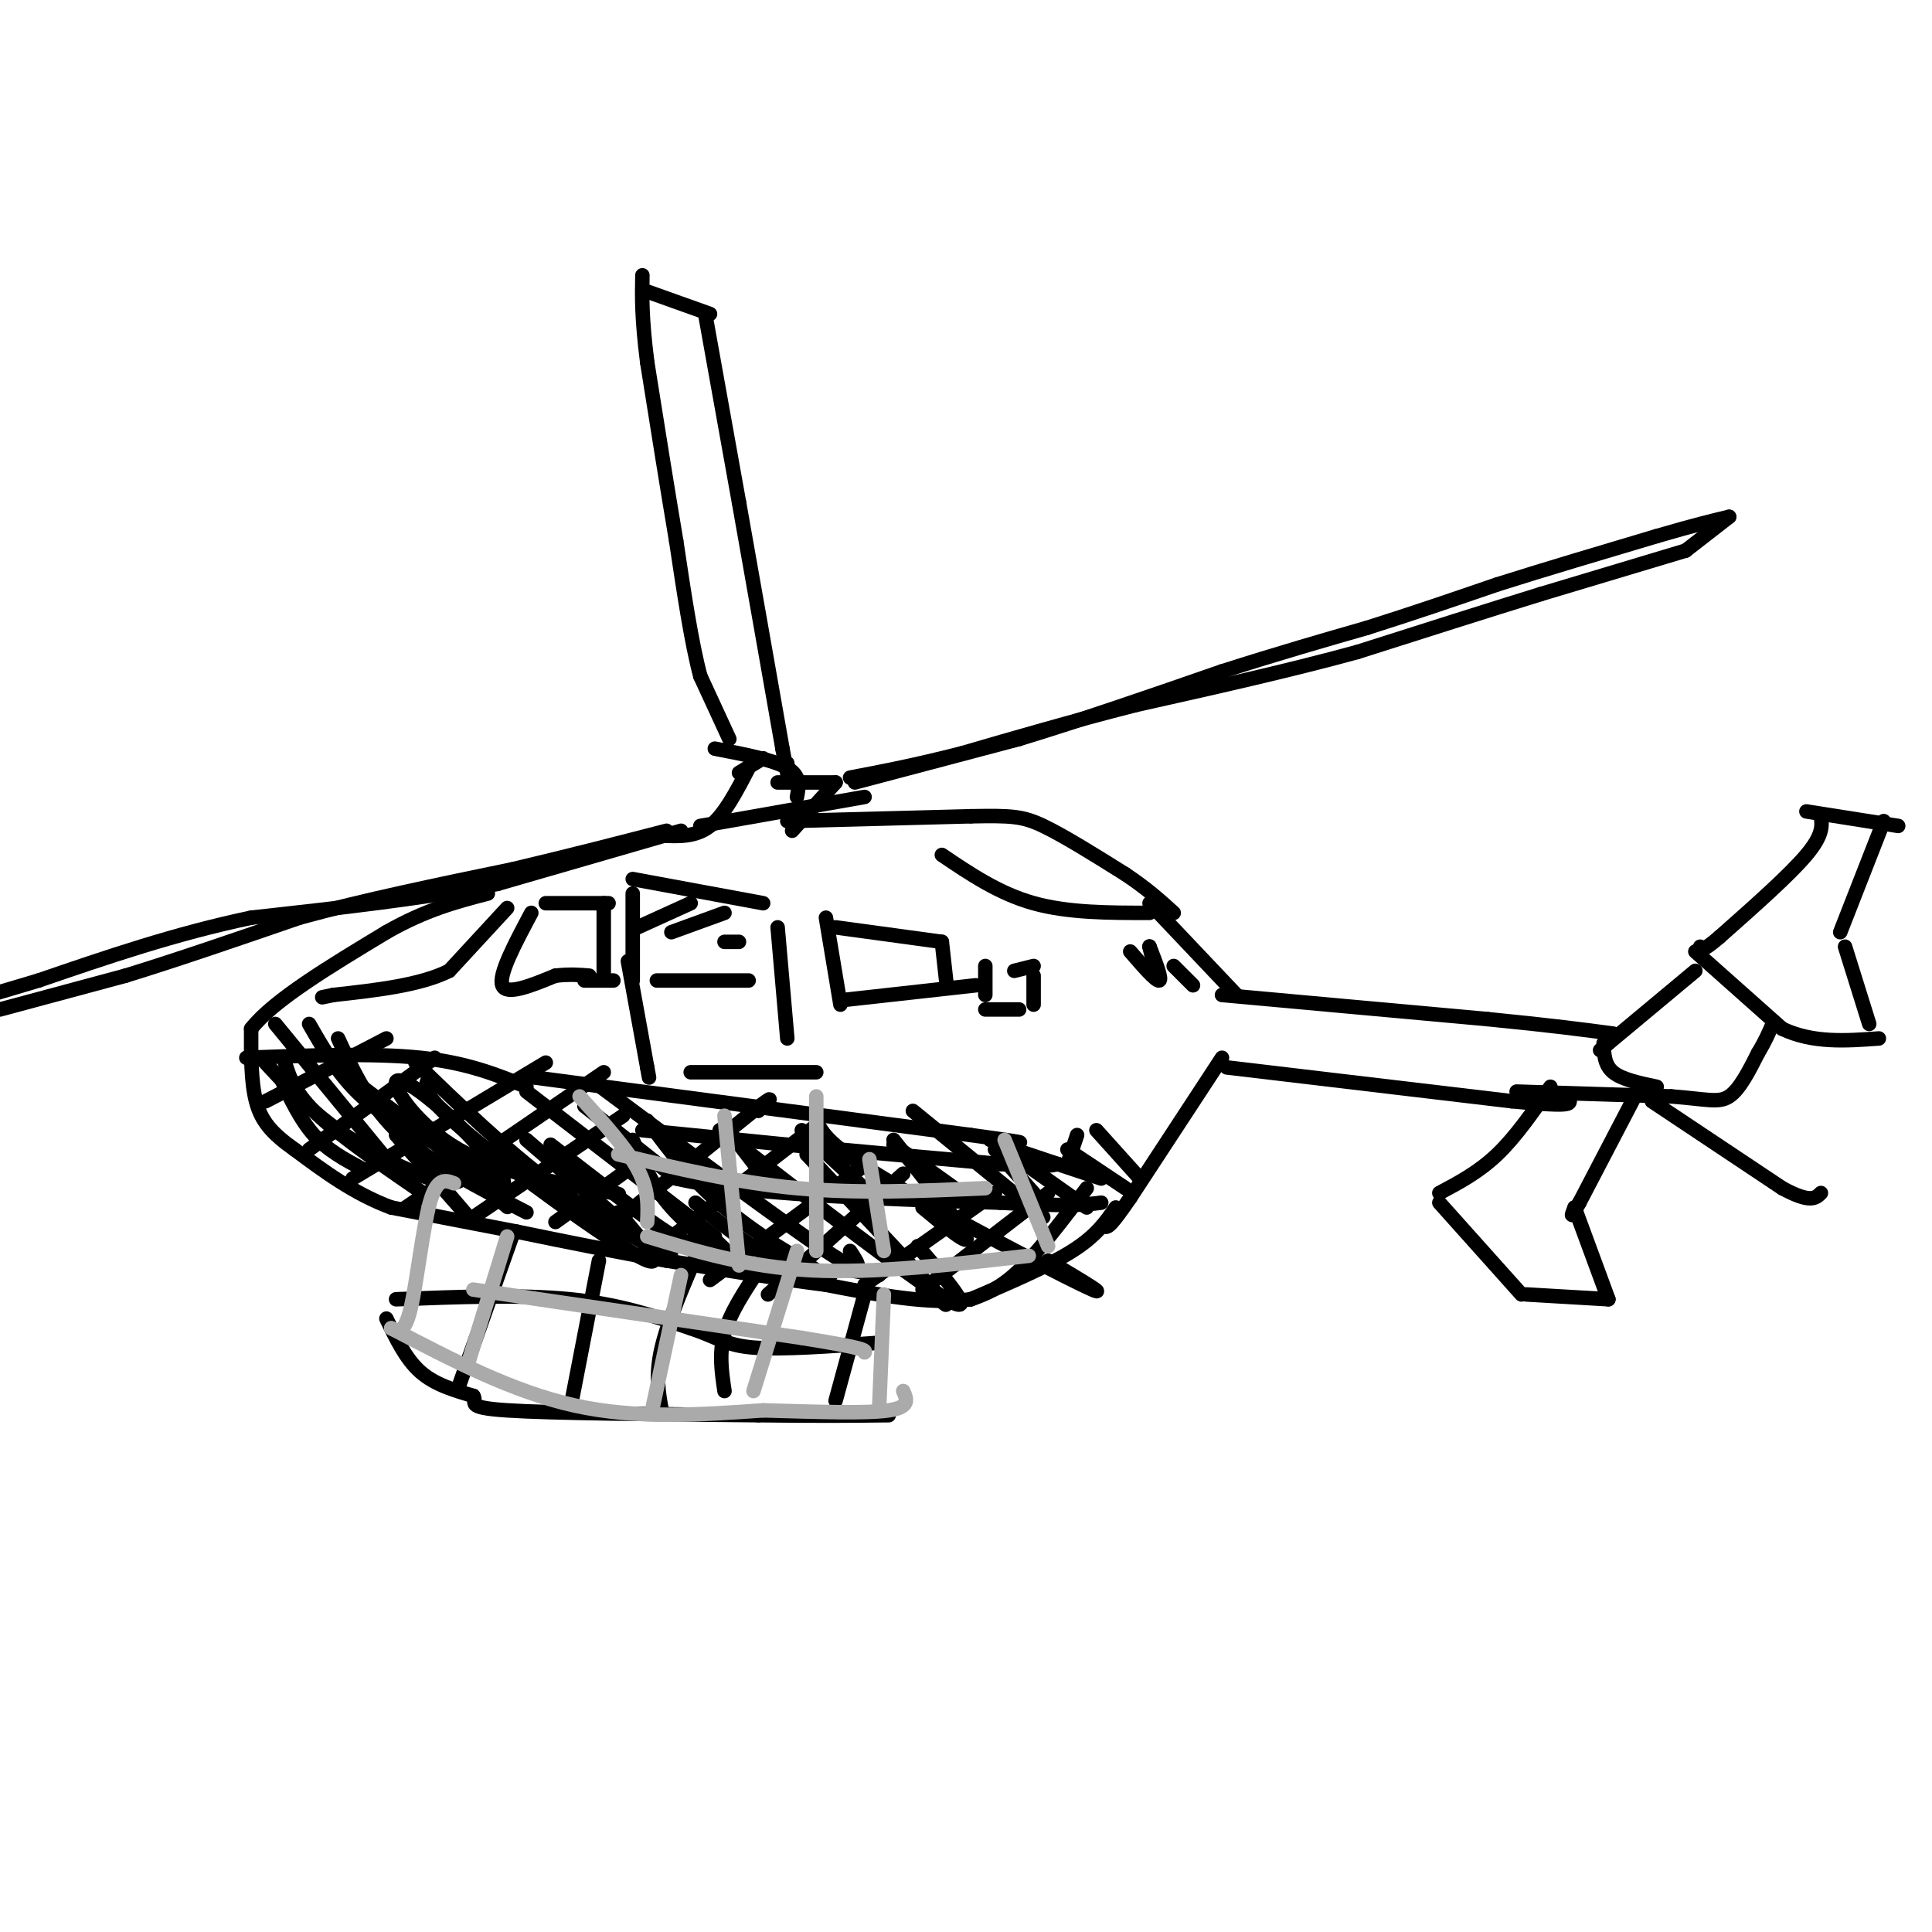 <svg viewBox='0 0 400 400' version='1.1' xmlns='http://www.w3.org/2000/svg' xmlns:xlink='http://www.w3.org/1999/xlink'><g fill='none' stroke='#000000' stroke-width='3' stroke-linecap='round' stroke-linejoin='round'><path d='M151,153c0.000,0.000 -6.000,-13.000 -6,-13'/><path d='M145,140c-1.833,-6.833 -3.417,-17.417 -5,-28'/><path d='M140,112c-1.833,-10.833 -3.917,-23.917 -6,-37'/><path d='M134,75c-1.167,-9.167 -1.083,-13.583 -1,-18'/><path d='M133,60c0.000,0.000 14.000,5.000 14,5'/><path d='M146,65c0.000,0.000 7.000,39.000 7,39'/><path d='M153,104c2.667,15.000 5.833,33.000 9,51'/><path d='M162,155c1.667,9.000 1.333,6.000 1,3'/><path d='M177,162c0.000,0.000 34.000,-9.000 34,-9'/><path d='M211,153c12.667,-3.833 27.333,-8.917 42,-14'/><path d='M253,139c12.000,-3.833 21.000,-6.417 30,-9'/><path d='M283,130c9.500,-3.000 18.250,-6.000 27,-9'/><path d='M310,121c10.000,-3.167 21.500,-6.583 33,-10'/><path d='M343,111c8.000,-2.333 11.500,-3.167 15,-4'/><path d='M358,107c0.000,0.000 -9.000,7.000 -9,7'/><path d='M349,114c0.000,0.000 -30.000,9.000 -30,9'/><path d='M319,123c-11.333,3.500 -24.667,7.750 -38,12'/><path d='M281,135c-14.000,3.833 -30.000,7.417 -46,11'/><path d='M235,146c-13.667,3.500 -24.833,6.750 -36,10'/><path d='M199,156c-9.833,2.500 -16.417,3.750 -23,5'/><path d='M141,172c0.000,0.000 -38.000,11.000 -38,11'/><path d='M103,183c-14.833,3.000 -32.917,5.000 -51,7'/><path d='M52,190c-15.833,3.333 -29.917,8.167 -44,13'/><path d='M8,203c-9.000,2.667 -9.500,2.833 -10,3'/><path d='M0,209c0.000,0.000 26.000,-7.000 26,-7'/><path d='M26,202c10.333,-3.167 23.167,-7.583 36,-12'/><path d='M62,190c13.333,-3.667 28.667,-6.833 44,-10'/><path d='M106,180c12.667,-3.000 22.333,-5.500 32,-8'/><path d='M137,173c3.500,0.167 7.000,0.333 10,-2c3.000,-2.333 5.500,-7.167 8,-12'/><path d='M153,160c0.000,0.000 5.000,-3.000 5,-3'/><path d='M148,155c6.083,1.167 12.167,2.333 15,4c2.833,1.667 2.417,3.833 2,6'/><path d='M161,162c0.000,0.000 12.000,0.000 12,0'/><path d='M173,162c0.000,0.000 -9.000,10.000 -9,10'/><path d='M145,171c0.000,0.000 34.000,-6.000 34,-6'/><path d='M163,170c0.000,0.000 38.000,-1.000 38,-1'/><path d='M201,169c8.489,-0.156 10.711,-0.044 15,2c4.289,2.044 10.644,6.022 17,10'/><path d='M233,181c4.500,3.000 7.250,5.500 10,8'/><path d='M195,177c5.917,4.000 11.833,8.000 19,10c7.167,2.000 15.583,2.000 24,2'/><path d='M238,187c0.000,0.000 18.000,19.000 18,19'/><path d='M253,219c0.000,0.000 -19.000,29.000 -19,29'/><path d='M234,248c-4.000,5.833 -4.500,5.917 -5,6'/><path d='M231,250c-2.000,2.917 -4.000,5.833 -9,9c-5.000,3.167 -13.000,6.583 -21,10'/><path d='M201,269c-8.500,1.167 -19.250,-0.917 -30,-3'/><path d='M171,266c-10.500,-1.333 -21.750,-3.167 -33,-5'/><path d='M138,261c-10.667,-1.833 -20.833,-3.917 -31,-6'/><path d='M107,255c-9.500,-1.833 -17.750,-3.417 -26,-5'/><path d='M81,250c-7.667,-2.833 -13.833,-7.417 -20,-12'/><path d='M61,238c-4.844,-3.422 -6.956,-5.978 -8,-10c-1.044,-4.022 -1.022,-9.511 -1,-15'/><path d='M52,213c4.500,-5.833 16.250,-12.917 28,-20'/><path d='M80,193c8.167,-4.667 14.583,-6.333 21,-8'/><path d='M253,206c0.000,0.000 55.000,5.000 55,5'/><path d='M308,211c13.500,1.333 19.750,2.167 26,3'/><path d='M254,221c0.000,0.000 59.000,7.000 59,7'/><path d='M313,228c11.833,1.167 11.917,0.583 12,0'/><path d='M314,226c0.000,0.000 32.000,1.000 32,1'/><path d='M346,227c7.378,0.556 9.822,1.444 12,0c2.178,-1.444 4.089,-5.222 6,-9'/><path d='M364,218c1.500,-2.500 2.250,-4.250 3,-6'/><path d='M351,197c0.000,0.000 18.000,16.000 18,16'/><path d='M369,213c6.333,3.000 13.167,2.500 20,2'/><path d='M382,196c0.000,0.000 5.000,16.000 5,16'/><path d='M381,193c0.000,0.000 9.000,-23.000 9,-23'/><path d='M393,171c0.000,0.000 -19.000,-3.000 -19,-3'/><path d='M377,169c0.250,1.917 0.500,3.833 -3,8c-3.500,4.167 -10.750,10.583 -18,17'/><path d='M356,194c-3.667,3.167 -3.833,2.583 -4,2'/><path d='M351,201c0.000,0.000 -18.000,15.000 -18,15'/><path d='M333,216c-3.000,2.500 -1.500,1.250 0,0'/><path d='M332,216c0.083,2.250 0.167,4.500 2,6c1.833,1.500 5.417,2.250 9,3'/><path d='M339,226c0.000,0.000 -12.000,23.000 -12,23'/><path d='M327,249c-2.167,4.000 -1.583,2.500 -1,1'/><path d='M326,250c0.000,0.000 7.000,19.000 7,19'/><path d='M333,269c0.000,0.000 -17.000,-1.000 -17,-1'/><path d='M315,268c0.000,0.000 -17.000,-19.000 -17,-19'/><path d='M298,247c4.083,-2.167 8.167,-4.333 12,-8c3.833,-3.667 7.417,-8.833 11,-14'/><path d='M342,228c0.000,0.000 27.000,18.000 27,18'/><path d='M369,246c5.833,3.167 6.917,2.083 8,1'/><path d='M234,197c2.667,3.083 5.333,6.167 6,6c0.667,-0.167 -0.667,-3.583 -2,-7'/><path d='M238,196c-0.167,-0.500 0.417,1.750 1,4'/><path d='M243,200c2.000,2.000 4.000,4.000 4,4c0.000,0.000 -2.000,-2.000 -4,-4'/><path d='M121,229c0.000,0.000 19.000,15.000 19,15'/><path d='M140,244c14.333,3.333 40.667,4.167 67,5'/><path d='M207,249c14.667,0.833 17.833,0.417 21,0'/><path d='M214,247c0.000,0.000 -8.000,-9.000 -8,-9'/><path d='M199,247c0.000,0.000 -14.000,-10.000 -14,-10'/><path d='M181,248c0.000,0.000 -15.000,-14.000 -15,-14'/><path d='M160,246c0.000,0.000 -10.000,-13.000 -10,-13'/><path d='M80,273c2.000,4.167 4.000,8.333 7,11c3.000,2.667 7.000,3.833 11,5'/><path d='M98,289c0.956,1.400 -2.156,2.400 7,3c9.156,0.600 30.578,0.800 52,1'/><path d='M157,293c13.167,0.167 20.083,0.083 27,0'/><path d='M133,234c0.000,0.000 30.000,3.000 30,3'/><path d='M163,237c12.333,1.167 28.167,2.583 44,4'/><path d='M207,241c9.333,0.667 10.667,0.333 12,0'/><path d='M82,269c12.917,-0.500 25.833,-1.000 36,0c10.167,1.000 17.583,3.500 25,6'/><path d='M143,275c5.622,1.867 7.178,3.533 13,4c5.822,0.467 15.911,-0.267 26,-1'/><path d='M173,290c0.000,0.000 6.000,-22.000 6,-22'/><path d='M150,288c-0.583,-3.917 -1.167,-7.833 0,-12c1.167,-4.167 4.083,-8.583 7,-13'/><path d='M137,292c-0.667,-3.667 -1.333,-7.333 0,-13c1.333,-5.667 4.667,-13.333 8,-21'/><path d='M118,292c0.000,0.000 6.000,-31.000 6,-31'/><path d='M95,287c0.000,0.000 11.000,-31.000 11,-31'/><path d='M105,188c0.000,0.000 -12.000,13.000 -12,13'/><path d='M93,201c-6.000,3.000 -15.000,4.000 -24,5'/><path d='M69,206c-4.000,0.833 -2.000,0.417 0,0'/><path d='M110,189c-3.417,6.417 -6.833,12.833 -6,15c0.833,2.167 5.917,0.083 11,-2'/><path d='M115,202c3.000,-0.333 5.000,-0.167 7,0'/><path d='M113,187c0.000,0.000 13.000,0.000 13,0'/><path d='M125,187c0.000,0.000 0.000,15.000 0,15'/><path d='M121,203c0.000,0.000 6.000,0.000 6,0'/><path d='M131,185c0.000,0.000 0.000,18.000 0,18'/><path d='M130,199c0.000,0.000 4.000,22.000 4,22'/><path d='M134,221c0.667,3.667 0.333,1.833 0,0'/><path d='M143,222c0.000,0.000 26.000,0.000 26,0'/><path d='M131,182c0.000,0.000 27.000,5.000 27,5'/><path d='M161,192c0.000,0.000 2.000,23.000 2,23'/><path d='M136,203c0.000,0.000 19.000,0.000 19,0'/><path d='M132,192c0.000,0.000 11.000,-5.000 11,-5'/><path d='M139,193c0.000,0.000 11.000,-4.000 11,-4'/><path d='M150,195c0.000,0.000 3.000,0.000 3,0'/><path d='M171,190c0.000,0.000 3.000,18.000 3,18'/><path d='M175,207c0.000,0.000 27.000,-3.000 27,-3'/><path d='M173,192c0.000,0.000 22.000,3.000 22,3'/><path d='M195,195c0.000,0.000 1.000,9.000 1,9'/><path d='M204,200c0.000,0.000 0.000,6.000 0,6'/><path d='M204,209c0.000,0.000 7.000,0.000 7,0'/><path d='M210,201c0.000,0.000 4.000,-1.000 4,-1'/><path d='M214,202c0.000,0.000 0.000,6.000 0,6'/><path d='M55,228c0.000,0.000 25.000,-13.000 25,-13'/><path d='M64,238c0.000,0.000 26.000,-19.000 26,-19'/><path d='M73,244c0.000,0.000 40.000,-24.000 40,-24'/><path d='M84,250c0.000,0.000 41.000,-28.000 41,-28'/><path d='M98,252c0.000,0.000 31.000,-21.000 31,-21'/><path d='M115,253c0.000,0.000 18.000,-13.000 18,-13'/><path d='M125,255c0.000,0.000 31.000,-25.000 31,-25'/><path d='M156,230c5.333,-4.167 3.167,-2.083 1,0'/><path d='M134,260c0.000,0.000 35.000,-27.000 35,-27'/><path d='M147,265c0.000,0.000 31.000,-23.000 31,-23'/><path d='M159,268c0.000,0.000 28.000,-25.000 28,-25'/><path d='M179,266c0.000,0.000 27.000,-19.000 27,-19'/><path d='M191,267c0.000,0.000 26.000,-20.000 26,-20'/><path d='M201,269c3.000,-1.083 6.000,-2.167 10,-6c4.000,-3.833 9.000,-10.417 14,-17'/><path d='M59,220c1.000,3.167 2.000,6.333 7,11c5.000,4.667 14.000,10.833 23,17'/><path d='M70,215c3.250,7.000 6.500,14.000 13,20c6.500,6.000 16.250,11.000 26,16'/><path d='M86,220c9.244,8.933 18.489,17.867 28,25c9.511,7.133 19.289,12.467 23,14c3.711,1.533 1.356,-0.733 -1,-3'/><path d='M109,226c0.000,0.000 39.000,30.000 39,30'/><path d='M123,224c19.583,14.583 39.167,29.167 48,35c8.833,5.833 6.917,2.917 5,0'/><path d='M149,234c20.083,15.500 40.167,31.000 47,35c6.833,4.000 0.417,-3.500 -6,-11'/><path d='M169,232c1.200,2.511 2.400,5.022 14,12c11.600,6.978 33.600,18.422 41,22c7.400,3.578 0.200,-0.711 -7,-5'/><path d='M189,230c0.000,0.000 27.000,22.000 27,22'/><path d='M208,238c0.000,0.000 17.000,12.000 17,12'/><path d='M221,238c0.000,0.000 12.000,8.000 12,8'/><path d='M227,234c0.000,0.000 9.000,10.000 9,10'/><path d='M223,235c0.000,0.000 -2.000,6.000 -2,6'/><path d='M185,236c7.000,8.833 14.000,17.667 15,20c1.000,2.333 -4.000,-1.833 -9,-6'/><path d='M167,239c12.417,13.167 24.833,26.333 28,30c3.167,3.667 -2.917,-2.167 -9,-8'/><path d='M134,232c4.467,6.044 8.933,12.089 16,18c7.067,5.911 16.733,11.689 19,13c2.267,1.311 -2.867,-1.844 -8,-5'/><path d='M131,236c2.044,4.800 4.089,9.600 8,14c3.911,4.400 9.689,8.400 11,9c1.311,0.600 -1.844,-2.200 -5,-5'/><path d='M109,236c9.667,8.333 19.333,16.667 22,19c2.667,2.333 -1.667,-1.333 -6,-5'/><path d='M87,234c7.250,6.417 14.500,12.833 17,15c2.500,2.167 0.250,0.083 -2,-2'/><path d='M82,235c7.250,8.250 14.500,16.500 15,17c0.500,0.500 -5.750,-6.750 -12,-14'/><path d='M54,219c4.800,5.222 9.600,10.444 16,15c6.400,4.556 14.400,8.444 19,10c4.600,1.556 5.800,0.778 7,0'/><path d='M71,222c13.984,10.710 27.968,21.419 32,23c4.032,1.581 -1.888,-5.968 -8,-12c-6.112,-6.032 -12.415,-10.547 -13,-9c-0.585,1.547 4.547,9.156 13,14c8.453,4.844 20.226,6.922 32,9'/><path d='M127,247c3.833,1.000 -2.583,-1.000 -9,-3'/><path d='M58,223c2.083,4.417 4.167,8.833 7,12c2.833,3.167 6.417,5.083 10,7'/><path d='M57,212c0.000,0.000 23.000,28.000 23,28'/><path d='M64,212c3.250,5.667 6.500,11.333 12,16c5.500,4.667 13.250,8.333 21,12'/><path d='M89,223c-1.133,1.556 -2.267,3.111 7,11c9.267,7.889 28.933,22.111 36,26c7.067,3.889 1.533,-2.556 -4,-9'/><path d='M114,237c8.000,6.222 16.000,12.444 21,16c5.000,3.556 7.000,4.444 8,4c1.000,-0.444 1.000,-2.222 1,-4'/><path d='M144,249c5.167,4.250 10.333,8.500 15,11c4.667,2.500 8.833,3.250 13,4'/><path d='M176,263c0.000,0.000 6.000,1.000 6,1'/><path d='M51,219c13.167,-0.500 26.333,-1.000 36,0c9.667,1.000 15.833,3.500 22,6'/><path d='M110,223c0.000,0.000 91.000,12.000 91,12'/><path d='M201,235c15.833,2.167 9.917,1.583 4,1'/><path d='M210,238c0.000,0.000 18.000,6.000 18,6'/></g>
<g fill='none' stroke='#AAAAAA' stroke-width='3' stroke-linecap='round' stroke-linejoin='round'><path d='M120,227c4.833,5.333 9.667,10.667 12,15c2.333,4.333 2.167,7.667 2,11'/><path d='M208,236c0.000,0.000 9.000,22.000 9,22'/><path d='M134,256c10.417,3.167 20.833,6.333 34,7c13.167,0.667 29.083,-1.167 45,-3'/><path d='M128,239c12.167,2.917 24.333,5.833 37,7c12.667,1.167 25.833,0.583 39,0'/><path d='M105,256c0.000,0.000 -8.000,26.000 -8,26'/><path d='M81,275c12.583,6.583 25.167,13.167 38,16c12.833,2.833 25.917,1.917 39,1'/><path d='M158,292c11.711,0.333 21.489,0.667 26,0c4.511,-0.667 3.756,-2.333 3,-4'/><path d='M182,292c0.000,0.000 1.000,-24.000 1,-24'/><path d='M98,267c0.000,0.000 68.000,10.000 68,10'/><path d='M166,277c13.500,2.167 13.250,2.583 13,3'/><path d='M135,292c0.000,0.000 6.000,-28.000 6,-28'/><path d='M81,275c1.356,0.667 2.711,1.333 4,-4c1.289,-5.333 2.511,-16.667 4,-22c1.489,-5.333 3.244,-4.667 5,-4'/><path d='M169,259c0.000,0.000 0.000,-32.000 0,-32'/><path d='M153,262c0.000,0.000 -3.000,-31.000 -3,-31'/><path d='M183,259c0.000,0.000 -3.000,-19.000 -3,-19'/><path d='M156,288c0.000,0.000 9.000,-29.000 9,-29'/></g>
</svg>